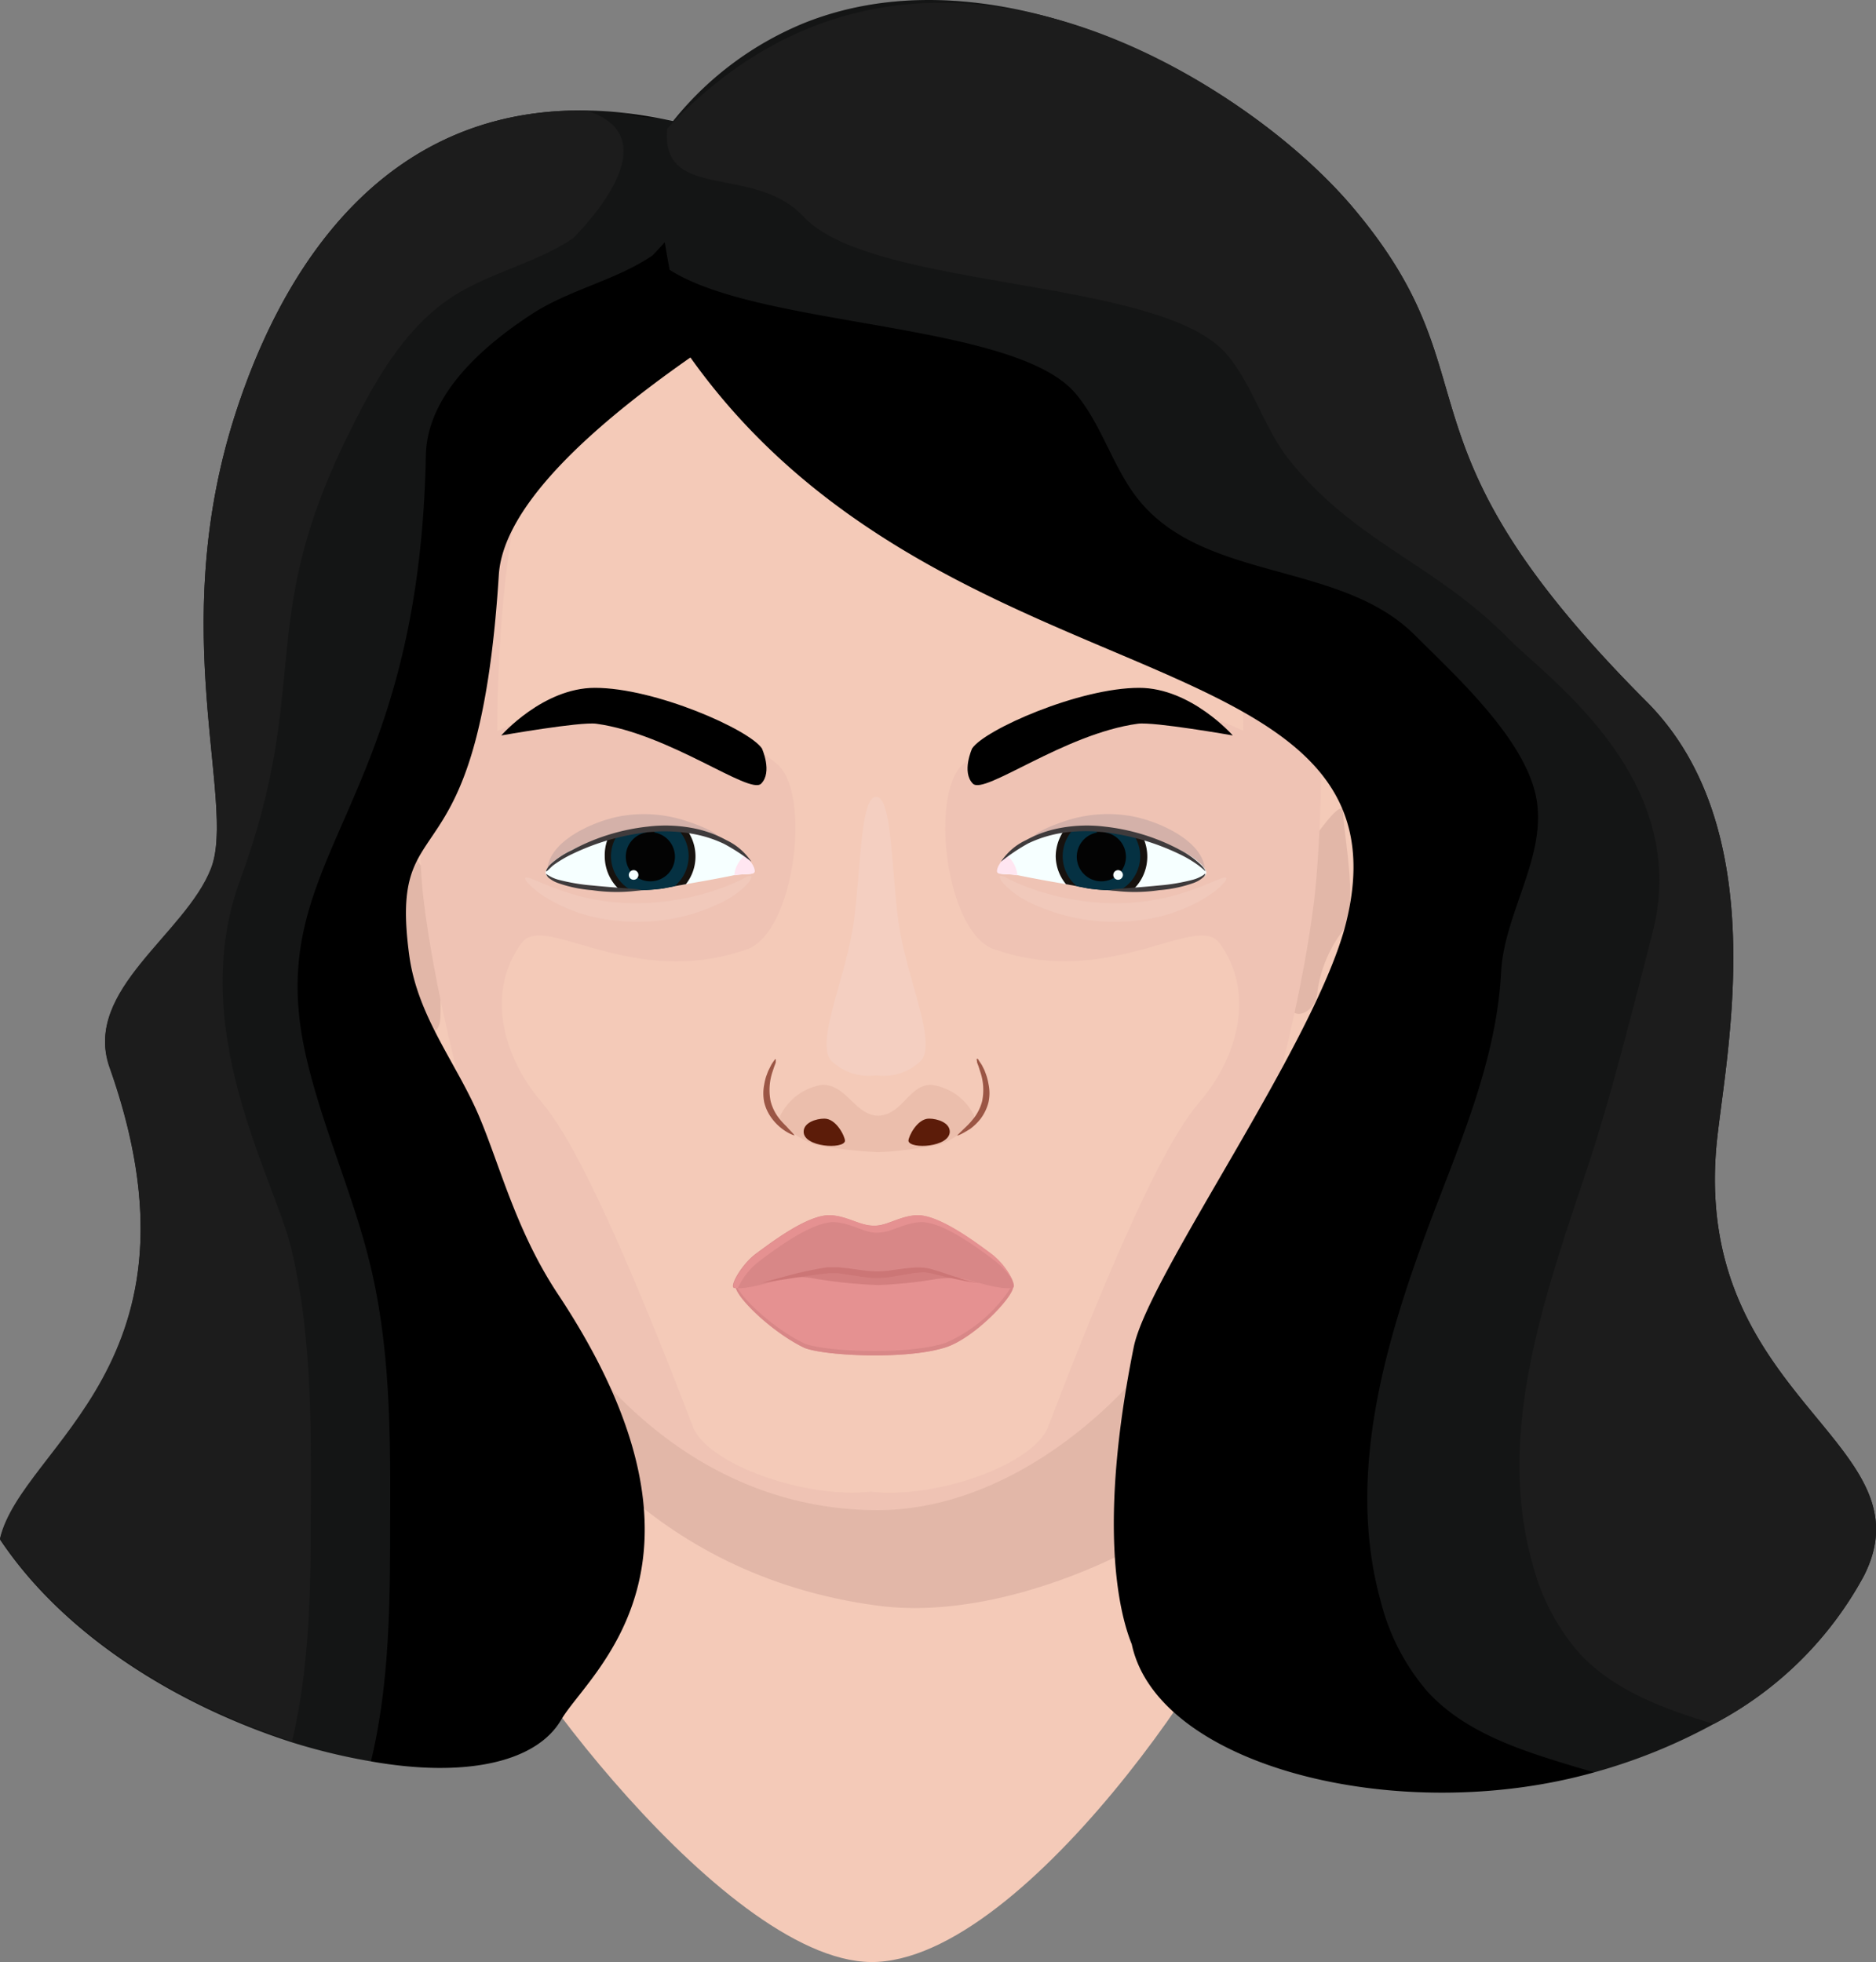 <svg xmlns="http://www.w3.org/2000/svg" viewBox="0 0 144.31 150.9"><rect x="0" y="0" width="144.31" height="150.9" fill="#808080" stroke="none"/><defs><style>.cls-1{fill:#f4cab8;}.cls-2{fill:#e2b7a8;}.cls-3{fill:#efc3b4;}.cls-4{fill:#f4cfc1;}.cls-5{fill:#9b5942;}.cls-14,.cls-5{opacity:0.1;}.cls-6{fill:#5c1c09;}.cls-7{fill:#9b5645;}.cls-8{fill:#d37f7f;}.cls-9{fill:#e59191;}.cls-10{fill:#d88787;}.cls-11{fill:#cc7676;}.cls-12{opacity:0.2;}.cls-13{fill:#69697c;}.cls-15{fill:#fff;}.cls-16{fill:#f6ffff;}.cls-17{fill:#17120e;}.cls-18{fill:#053142;}.cls-19{fill:#030303;}.cls-20{fill:#ffe6f1;}.cls-21{fill:#3f3b3c;}.cls-22{fill:#e8e9eb;opacity:0.09;}.cls-23{fill:#1c1c1c;}</style></defs><title>Haare_2_hover</title><g id="Ebene_2" data-name="Ebene 2"><g id="Auswahlmöglichkeiten"><g id="Haare_2_hover"><g id="Standardgesicht"><g id="Standard-Hautfarbe_Frau"><path class="cls-1" d="M40.4,96.56c1.82,3.35-2.79,25.2-2.8,26.27,0,2.94,18.52,28.75,29.94,28.05,12.33-.74,29.31-27.56,28.5-30.31-1.65-5.63-3.56-19.11-4.6-24C70.12,95.51,40.4,96.56,40.4,96.56Z"/><path class="cls-2" d="M40.81,98.74s-.31,5.69.34,7.38,8.26,15,26.4,17.37c11.9,1.59,27.24-7.74,26.79-10.57-.48-3.09-1.77-9.57-2.33-13.36C88.63,98.28,42.11,94.22,40.81,98.74Z"/><path class="cls-1" d="M99.89,61.59c.71-1.7,2.55-6.87,4.89-5.06,1.46,1.12,0,11.4,0,13.38s-3.68,13.3-5.11,13.49c-1,.13-1.32-.22-2.18-2.22S98.3,65.36,99.89,61.59Z"/><path class="cls-2" d="M100.11,65.91c.36-.61,3.21-4.88,3.21-3.44s1.22,7.42,0,9.08a10,10,0,0,0-2,4.88c-.12,1.44-2.08,2.38-2.21.47S99.45,67,100.11,65.91Z"/><path class="cls-1" d="M33.1,63c-.72-1.7-2.55-6.86-4.89-5.06-1.46,1.13,0,11.41,0,13.38s3.67,13.3,5.11,13.5c1,.13,1.32-.23,2.18-2.22S34.69,66.81,33.1,63Z"/><path class="cls-2" d="M32.88,67.35c-.36-.6-3.21-4.87-3.21-3.43s-1.22,7.42,0,9.08a10,10,0,0,1,2,4.87c.12,1.44,2.07,2.39,2.2.47S33.54,68.46,32.88,67.35Z"/><path class="cls-3" d="M96.18,29c-3.1-4.18-10.06-12.7-28.35-12.7S41.51,24.84,38.41,29c-6.86,9.25-6.49,34.31-5.87,39.81.94,8.25,4.28,21.71,7.78,28.46,5.71,11,15.19,18.88,27.21,18.87,9.83,0,20.12-7.84,25.83-18.87,3.5-6.75,6.84-20.21,7.78-28.46C101.76,63.33,103,38.27,96.18,29Z"/><path class="cls-1" d="M76.46,73c-3.68-1.27-5-11.93-2.37-14.24s12.37-7.09,21.55-2.55c0-3-.17-19.51-4.55-25.48C81.72,18,73.5,18.41,66.94,18.41S52.16,18,42.8,30.75c-4.38,6-4.55,22.46-4.55,25.48,9.17-4.54,18.9.25,21.55,2.55s1.31,13-2.37,14.24c-8.94,3.11-15.55-2.89-17.31-.49-2.65,3.61-1.55,8.34,1.18,11.79,1.05,1.33,3.63,3.55,12,25.4,1.11,2.9,8.68,5.56,13.66,5,5,.59,12.56-2.07,13.67-5,8.35-21.85,10.93-24.07,12-25.4,2.73-3.45,3.82-8.18,1.18-11.79C92,70.13,85.4,76.13,76.46,73Z"/><path class="cls-4" d="M69.3,72c-.76-3.87-.55-10.72-1.9-10.72S66.25,68.09,65.49,72s-2.7,8.29-1.55,9.57a4.12,4.12,0,0,0,3.46,1.13,4.11,4.11,0,0,0,3.45-1.13C72,80.25,70.07,75.94,69.3,72Z"/></g><g id="Gesicht"><g id="Standard-Augenbrauen_Frau"><path d="M74.78,57.56s-.83,1.82.06,2.71,7-3.83,12.68-4.61c1.23-.17,7.31.9,7.31.9s-3.21-3.66-7.2-3.66C83,52.9,75.74,56.12,74.78,57.56Z"/><path d="M58.61,57.56s.83,1.82-.06,2.71-7-3.83-12.68-4.61c-1.23-.17-7.31.9-7.31.9s3.21-3.66,7.2-3.66C50.41,52.9,57.65,56.12,58.61,57.56Z"/></g><g id="Standard-Nase_Frau"><path class="cls-5" d="M71.64,83.43c-1.76,0-2.17,2.29-4.1,2.38-1.82-.09-2.39-2.39-4.29-2.38A4.33,4.33,0,0,0,60,85.85c0,.89,2.28,2.27,3.39,2.33a40.92,40.92,0,0,0,4.08.43c1.3,0,3.86-.41,4.11-.43,1.11-.07,3.36-1.48,3.36-2.37A4.31,4.31,0,0,0,71.64,83.43Z"/><path class="cls-6" d="M69.88,87.74c0-.34.68-1.72,1.59-1.71.64,0,1.59.31,1.59,1C73.06,88.23,70,88.41,69.88,87.74Z"/><path class="cls-6" d="M65,87.74c0-.34-.67-1.72-1.59-1.71-.64,0-1.59.31-1.59,1C61.8,88.23,64.92,88.41,65,87.74Z"/><path class="cls-7" d="M73.63,87.32s.28-.28.72-.7a5.63,5.63,0,0,0,.68-.79,3.61,3.61,0,0,0,.52-1.14,4.31,4.31,0,0,0-.15-2.28L75.27,82l-.11-.29c0-.17-.07-.26,0-.28s.09.06.19.21l.18.27.19.38c.06.15.12.31.18.49a4.65,4.65,0,0,1,.14.59,3.35,3.35,0,0,1,0,1.4,3.6,3.6,0,0,1-.6,1.26,4.25,4.25,0,0,1-.81.79C74,87.22,73.65,87.36,73.63,87.32Z"/><path class="cls-7" d="M61.1,87.32s-.39-.1-.9-.48a4,4,0,0,1-.8-.79,3.44,3.44,0,0,1-.61-1.26,3.52,3.52,0,0,1,0-1.4,4.65,4.65,0,0,1,.14-.59c.07-.18.12-.34.19-.49l.19-.38a2.62,2.62,0,0,1,.17-.27c.1-.15.17-.22.19-.21s0,.11,0,.28l-.11.29-.13.39a4.41,4.41,0,0,0-.15,2.28,3.61,3.61,0,0,0,.52,1.14,5.65,5.65,0,0,0,.69.79C60.82,87,61.14,87.27,61.1,87.32Z"/></g><g id="Standard-Mund_Frau"><path class="cls-8" d="M67.18,96.87a55.33,55.33,0,0,0-8.11,1.24c-.14.13-.5.73-.27,1a72.11,72.11,0,0,0,8.54.8c1.26-.05,6.9,0,7.43-.13s1.34-.53,1.17-1.17S69.45,96.74,67.18,96.87Z"/><path class="cls-9" d="M72,98.37a35.52,35.52,0,0,1-4.43.46,37.77,37.77,0,0,1-5.21-.55c-1.08-.2-5.72,0-5.76.64,0,.8,2.7,3.46,5.21,4.7,1.28.63,7.84,1,10.94,0,2.19-.7,5.25-3.9,5.2-4.7C77.9,98.32,73.25,98.16,72,98.37Z"/><path class="cls-10" d="M77.88,98.83a11.4,11.4,0,0,1-5.15,4.45c-3.1,1-9.66.64-10.94,0-2.29-1.12-4.78-3.44-5.16-4.45a.2.2,0,0,0-.05.09c0,.8,2.7,3.46,5.21,4.7,1.28.63,7.84,1,10.94,0,2.19-.7,5.25-3.9,5.2-4.7A.14.14,0,0,0,77.88,98.83Z"/><path class="cls-10" d="M76.18,96.39c-1.15-.85-4-3-5.69-2.93-1.29.06-2.31.84-3.26.8h-.09c-1,0-2-.74-3.27-.8-1.71-.08-4.53,2.08-5.69,2.93S56.05,99,56.49,99.06c1.6.18,4.5-1.24,7.38-1.33a33.78,33.78,0,0,0,3.39.31,29.65,29.65,0,0,0,3.23-.31c2.88.09,5.78,1.51,7.38,1.33C78.32,99,77.47,97.35,76.18,96.39Z"/><path class="cls-9" d="M58.49,96.93c1.15-.86,4-3,5.69-2.94,1.29.06,2.31.84,3.26.81h.09c1,0,2-.75,3.27-.81,1.71-.07,4.53,2.08,5.69,2.94a5.49,5.49,0,0,1,1.42,1.59,5.39,5.39,0,0,0-1.69-2.13c-1.15-.85-4-3-5.69-2.93-1.29.06-2.31.84-3.26.8h-.09c-1,0-2-.74-3.27-.8-1.71-.08-4.53,2.08-5.69,2.93S56.09,99,56.53,99.06h.23A5.52,5.52,0,0,1,58.49,96.93Z"/><path class="cls-11" d="M75.33,98.67l-.66-.08c-.43-.07-1-.18-1.79-.36-.38-.09-.79-.2-1.22-.29a3.76,3.76,0,0,0-.65-.09l-.72.06c-.49.07-1,.17-1.56.26a7.26,7.26,0,0,1-1.76.1c-.6-.06-1.17-.15-1.72-.24l-.79-.11-.18,0h-.17l-.38,0c-1,.1-1.9.25-2.66.36l-2.46.38S59.52,98.4,61,98c.75-.18,1.64-.39,2.66-.54l.39,0h.44l.82.09c.55.08,1.11.16,1.68.21a7,7,0,0,0,1.65-.08c.54-.07,1.07-.15,1.59-.19a6.6,6.6,0,0,1,.77,0,3.07,3.07,0,0,1,.72.14c.45.12.84.26,1.21.38.73.25,1.32.43,1.73.54Z"/></g><g id="Standard-Augen_Mann"><g class="cls-12"><path class="cls-13" d="M79.32,64.73c-.26-.68,2.58-1.58,2.91-1.68A10.38,10.38,0,0,1,87,62.76c1.85.32,5,1.63,5.59,3.6.38,1.24-.63.48-1.34.08a15.8,15.8,0,0,0-3.61-1.61,14.29,14.29,0,0,0-5-.23C82.17,64.64,79.51,65.24,79.32,64.73Z"/></g><g class="cls-14"><path class="cls-15" d="M94.33,67.52c.11.14-.6,1-2.13,1.82a12.63,12.63,0,0,1-2.86,1.12A15.05,15.05,0,0,1,79,69.3a6.94,6.94,0,0,1-1.68-1.22c-.35-.36-.46-.62-.4-.69s.32,0,.73.24a17.11,17.11,0,0,0,1.77.74,19.3,19.3,0,0,0,6.17,1.09,17.55,17.55,0,0,0,3.43-.29,17.93,17.93,0,0,0,2.73-.75C93.3,67.87,94.21,67.34,94.33,67.52Z"/></g><path class="cls-16" d="M87.07,68.45l-.92,0a15.26,15.26,0,0,1-2.44-.14l-.87-.17L82,68c-1.23-.22-2.63-.46-3.7-.69l-.09,0c-.6-.13-1.42,0-1.47-.26s.22-.77.75-1.26a8.27,8.27,0,0,1,4.41-2c.24,0,.49-.05.74-.06h.33c.46,0,.92,0,1.37,0l.71.07a18.68,18.68,0,0,1,2.22.37l.69.17c2.54.68,4.41,1.76,4.8,2.63S89.84,68.36,87.07,68.45Z"/><path class="cls-17" d="M87.92,64.4l-.69-.17A18.68,18.68,0,0,0,85,63.86l-.71-.07c-.45,0-.91,0-1.37,0H82.6c-.25,0-.5,0-.74.06a3.56,3.56,0,0,0-.65,2A3.45,3.45,0,0,0,82,68l.88.16.87.17a15.26,15.26,0,0,0,2.44.14l.92,0a3.51,3.51,0,0,0,.85-4Z"/><path class="cls-18" d="M87.71,65.84a3,3,0,0,1-1.56,2.63,15.26,15.26,0,0,1-2.44-.14l-.87-.17a3,3,0,0,1-.24-4.41h.33c.46,0,.92,0,1.37,0l.06.2c.12.37.24.69.36.69s.18-.33.26-.7l0-.12a18.68,18.68,0,0,1,2.22.37A3,3,0,0,1,87.71,65.84Z"/><path class="cls-19" d="M86.61,65.84A1.89,1.89,0,1,1,84.72,64,1.89,1.89,0,0,1,86.61,65.84Z"/><path class="cls-16" d="M86.38,67.29a.38.38,0,0,1-.37.37.37.37,0,0,1,0-.74A.38.38,0,0,1,86.38,67.29Z"/><path class="cls-20" d="M78.26,67.31l-.09,0c-.6-.13-1.42,0-1.47-.26s.22-.77.75-1.26a2.16,2.16,0,0,1,.59.74A2.13,2.13,0,0,1,78.26,67.31Z"/><path class="cls-21" d="M92.72,67s-.17-.17-.51-.43a9.15,9.15,0,0,0-1.56-.92A18.14,18.14,0,0,0,84.9,64a12.26,12.26,0,0,0-3.28.07,9.38,9.38,0,0,0-2.54.8A14.71,14.71,0,0,0,77,66.27a4.67,4.67,0,0,1,1.93-1.66,8.71,8.71,0,0,1,2.62-.93,11.22,11.22,0,0,1,3.4-.11,16,16,0,0,1,5.85,1.81,7,7,0,0,1,1.53,1.08C92.65,66.77,92.75,67,92.72,67Z"/><path class="cls-21" d="M92.72,67.2s0,.13-.16.27a2.37,2.37,0,0,1-.73.43,10.17,10.17,0,0,1-2.65.56,12.94,12.94,0,0,1-3.8,0c0-.1,1.69-.15,3.76-.36a14.9,14.9,0,0,0,2.61-.44,2.82,2.82,0,0,0,.72-.3C92.63,67.27,92.69,67.19,92.72,67.2Z"/><g class="cls-12"><path class="cls-13" d="M55.43,64.73c.26-.68-2.58-1.58-2.92-1.68a10.33,10.33,0,0,0-4.72-.29c-1.85.32-5,1.63-5.59,3.6-.38,1.24.63.48,1.33.08a15.87,15.87,0,0,1,3.62-1.61,14.29,14.29,0,0,1,5.05-.23C52.58,64.64,55.23,65.24,55.43,64.73Z"/></g><g class="cls-14"><path class="cls-15" d="M40.41,67.52c-.1.14.61,1,2.14,1.82a12.45,12.45,0,0,0,2.86,1.12,14.63,14.63,0,0,0,3.73.43,14.45,14.45,0,0,0,6.57-1.59,7,7,0,0,0,1.69-1.22c.34-.36.46-.62.39-.69s-.31,0-.72.24a17.11,17.11,0,0,1-1.77.74,19.36,19.36,0,0,1-6.17,1.09,17.73,17.73,0,0,1-3.44-.29A17.46,17.46,0,0,1,43,68.42C41.44,67.87,40.54,67.34,40.41,67.52Z"/></g><path class="cls-16" d="M47.68,68.45l.92,0A15.11,15.11,0,0,0,51,68.33l.88-.17.88-.16c1.23-.22,2.63-.46,3.7-.69l.09,0c.59-.13,1.42,0,1.47-.26s-.22-.77-.75-1.26a8.31,8.31,0,0,0-4.42-2c-.23,0-.48-.05-.73-.06h-.34c-.46,0-.91,0-1.36,0l-.71.07a18.68,18.68,0,0,0-2.22.37l-.69.17c-2.54.68-4.42,1.76-4.8,2.63S44.9,68.36,47.68,68.45Z"/><path class="cls-17" d="M46.52,65.84a3.5,3.5,0,0,0,1.16,2.61l.92,0A15.11,15.11,0,0,0,51,68.33l.88-.17.88-.16a3.44,3.44,0,0,0,.74-2.16,3.48,3.48,0,0,0-.65-2c-.23,0-.48-.05-.73-.06h-.34c-.46,0-.91,0-1.36,0l-.71.07a18.68,18.68,0,0,0-2.22.37l-.69.17A3.48,3.48,0,0,0,46.52,65.84Z"/><path class="cls-18" d="M47,65.84a3,3,0,0,0,1.56,2.63A15.11,15.11,0,0,0,51,68.33l.88-.17a3,3,0,0,0,.24-4.41h-.34c-.46,0-.91,0-1.36,0l-.06.2c-.12.37-.24.69-.36.69s-.18-.33-.27-.7a.5.5,0,0,0,0-.12,18.68,18.68,0,0,0-2.22.37A3,3,0,0,0,47,65.84Z"/><path class="cls-19" d="M48.14,65.84A1.89,1.89,0,1,0,50,64,1.88,1.88,0,0,0,48.14,65.84Z"/><path class="cls-16" d="M48.37,67.29a.37.37,0,1,0,.37-.37A.38.38,0,0,0,48.37,67.29Z"/><path class="cls-20" d="M56.49,67.31l.09,0c.59-.13,1.42,0,1.47-.26s-.22-.77-.75-1.26a2.16,2.16,0,0,0-.59.74A1.82,1.82,0,0,0,56.49,67.31Z"/><path class="cls-21" d="M42,67s.06-.26.39-.57A6.55,6.55,0,0,1,44,65.38a15.9,15.9,0,0,1,5.85-1.81,11.22,11.22,0,0,1,3.4.11,8.71,8.71,0,0,1,2.62.93,4.76,4.76,0,0,1,1.93,1.66,14.71,14.71,0,0,0-2.08-1.36,9.34,9.34,0,0,0-2.55-.8A12.18,12.18,0,0,0,49.85,64a18.14,18.14,0,0,0-5.75,1.64,9.15,9.15,0,0,0-1.56.92C42.2,66.86,42.06,67.05,42,67Z"/><path class="cls-21" d="M42,67.2s.09.07.25.16a2.67,2.67,0,0,0,.72.3,14.93,14.93,0,0,0,2.6.44c2.07.21,3.77.26,3.77.36a12.94,12.94,0,0,1-3.8,0,10.17,10.17,0,0,1-2.65-.56,2.37,2.37,0,0,1-.73-.43C42.05,67.33,42,67.21,42,67.2Z"/></g></g></g><g id="Haare_2"><path d="M43,99.65c13.59,20.59,2.31,28.95.17,32.61-1.91,3.28-7.37,4.48-14.59,3.21A46.3,46.3,0,0,1,22.47,134c-8.46-2.71-17.4-8-22.47-15.6,1.7-7.18,16.49-13.49,8.43-36.29-2.08-5.88,5.84-10.18,7.8-15.25S12.81,48.66,18,32.16C21.72,20.38,29.65,8.22,45.16,8.5a29.05,29.05,0,0,1,3,.2,41,41,0,0,1,8.28,1.91c2.72.9,3.38,10.32,3.48,12.41-7.39,4.62-21.08,13.65-21.55,21.21-1.57,24.91-8.54,17-6.89,29.24.65,4.8,3.73,8.4,5.45,12.56C38.52,89.84,39.77,94.83,43,99.65Z"/><path class="cls-22" d="M50.18,19.66c-2.89,1.94-6.43,2.62-9.34,4.54-3.77,2.47-8,6.2-8.08,10.83-.55,27.82-12.84,30.67-9.19,46.33,1.27,5.45,3.63,10.57,4.93,16,1.57,6.55,1.54,13.37,1.51,20.12,0,6-.07,12.15-1.48,18A46.3,46.3,0,0,1,22.47,134c-8.46-2.71-17.4-8-22.47-15.6,1.7-7.18,16.49-13.49,8.43-36.29-2.08-5.88,5.84-10.18,7.8-15.25S12.81,48.66,18,32.16C21.72,20.38,29.65,8.22,45.16,8.5a29.05,29.05,0,0,1,3,.2c1.22.42,3.19.3,4.37.78C57.49,11.49,52.46,17.3,50.18,19.66Z"/><path class="cls-23" d="M44.08,18.33c-2.89,1.94-6.43,2.62-9.34,4.53-3.76,2.48-6.06,6.71-8.08,10.83-7,14.36-2.66,18.91-8.19,34C14.27,79.09,21.11,90.6,22.4,96c1.57,6.54,1.54,13.37,1.51,20.11,0,6-.07,12-1.44,17.8-8.46-2.71-17.4-8-22.47-15.6,1.7-7.18,16.49-13.49,8.43-36.29-2.08-5.88,5.84-10.18,7.8-15.25S12.81,48.66,18,32.16C21.72,20.38,29.65,8.22,45.16,8.5l.51.2C50.62,10.71,46.36,16,44.08,18.33Z"/><path d="M143.37,121.21a27.75,27.75,0,0,1-11.54,11.37,43.08,43.08,0,0,1-9.18,3.72c-15,4.23-33.6-.45-35.59-9.85-1-2.45-2.6-9.18.15-22.84,1.1-5.5,14.16-23.62,16.37-32.78C109,48.38,72,54.61,52.82,27.08c-.14-.82-.76-3.4-1.31-6.33C50.67,16.29,50,11,51.32,9.9A25.1,25.1,0,0,1,61.89,1.76C77-4.26,96,6.33,104.15,16.05c11.24,13.38,2.17,17.53,22.52,37.92,10.17,10.2,5.8,28.32,5.33,34.57C130.55,107.73,148.57,111,143.37,121.21Z"/><path class="cls-22" d="M143.37,121.21a27.75,27.75,0,0,1-11.54,11.37,43.08,43.08,0,0,1-9.18,3.72c-1-.27-1.94-.56-2.91-.86-3.6-1.12-7.31-2.5-9.91-5.32a16.92,16.92,0,0,1-3.61-6.94c-2.82-10.09.57-20.83,4.32-30.59,2.22-5.77,4.61-11.62,4.93-17.82.24-4.58,3.59-9,2.69-13.49S112,52,108.88,48.89c-5.7-5.76-16.12-4.11-21.26-10.41-2-2.46-2.83-5.78-4.87-8.2-4.65-5.55-24.28-5.05-31.24-9.53C50.67,16.29,50,11,51.32,9.9A25.1,25.1,0,0,1,61.89,1.76C77-4.26,96,6.33,104.15,16.05c11.24,13.38,2.17,17.53,22.52,37.92,10.17,10.2,5.8,28.32,5.33,34.57C130.55,107.73,148.57,111,143.37,121.21Z"/><path class="cls-23" d="M143.37,121.21a27.75,27.75,0,0,1-11.54,11.37l-.45-.13c-3.6-1.12-7.31-2.5-9.91-5.33a16.74,16.74,0,0,1-3.6-6.93c-2.83-10.09,1-20.66,4.31-30.59,1.68-5.06,3.36-11.74,4.93-17.82,3.07-11.87-8-19.55-11.1-22.7-5.69-5.75-11.61-7.3-16.75-13.6-2-2.45-2.83-5.77-4.86-8.19-5-6-27.28-4.94-32.58-10.62-3.83-4.11-11-1.1-10.5-6.77C70.43-10.6,96,6.33,104.15,16.05c11.24,13.38,2.17,17.53,22.52,37.92,10.17,10.2,5.8,28.32,5.33,34.57C130.55,107.73,148.57,111,143.37,121.21Z"/></g></g></g></g></svg>